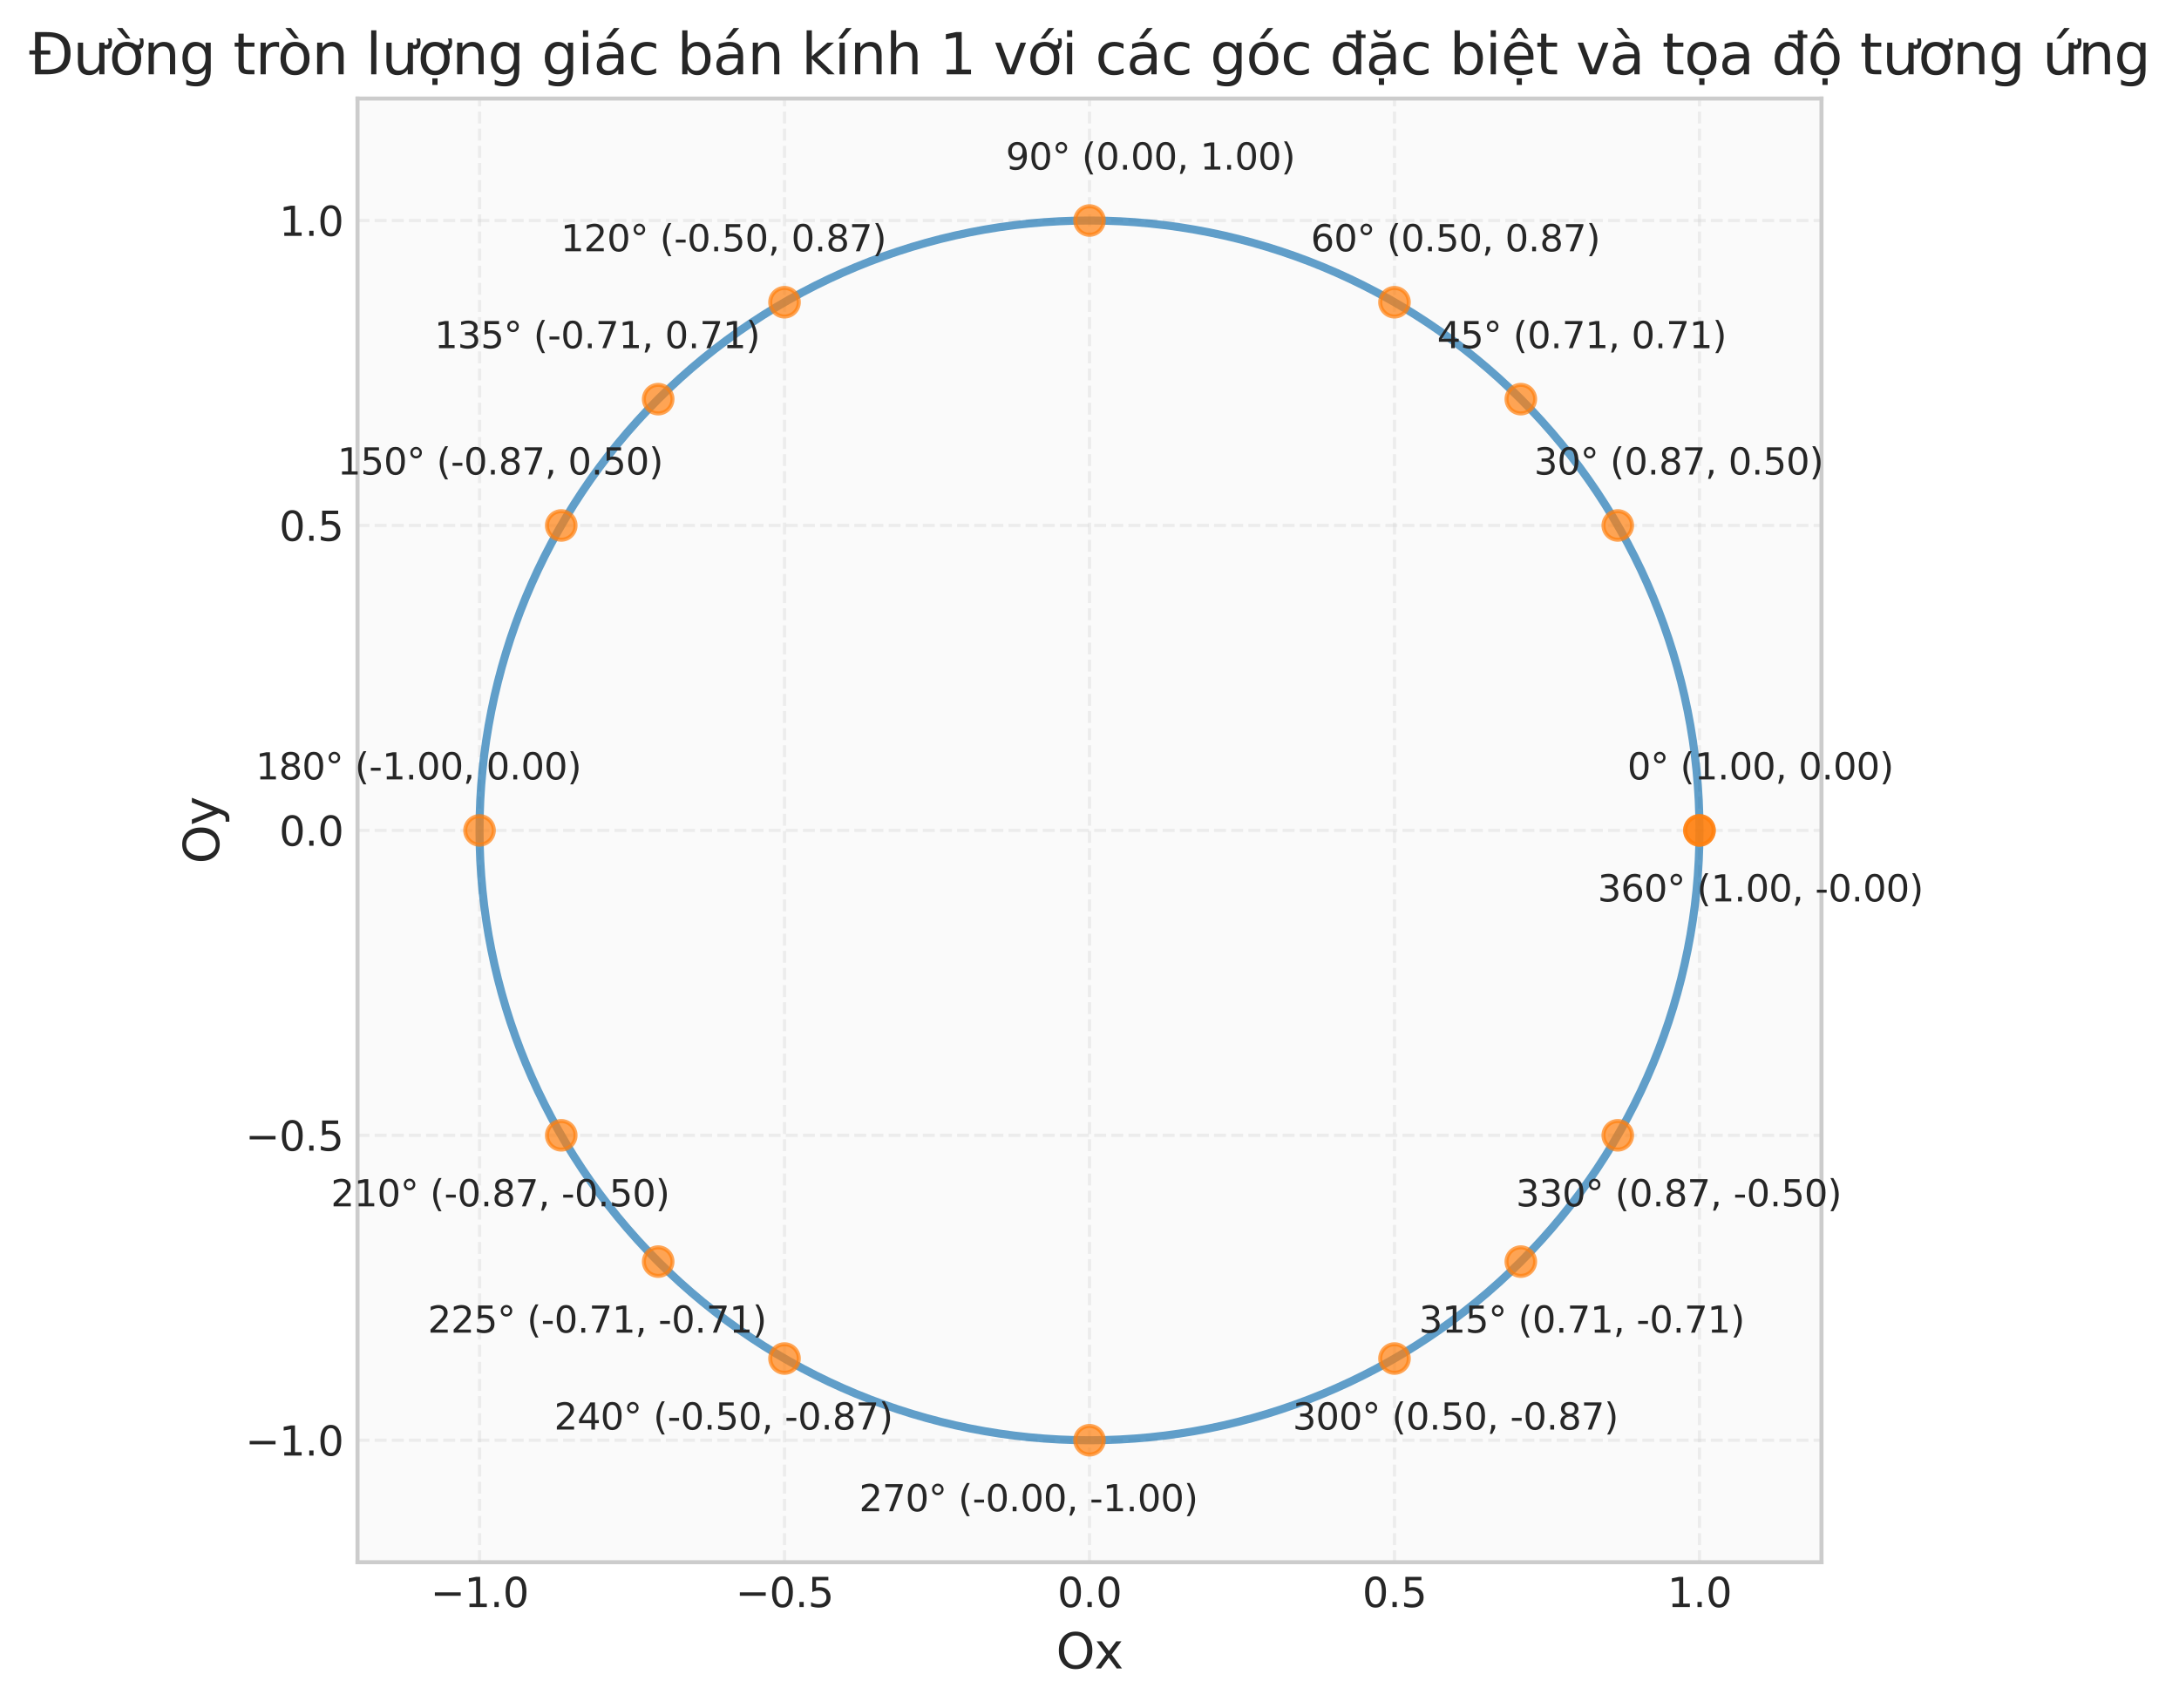 <?xml version="1.0" encoding="utf-8" standalone="no"?>
<!DOCTYPE svg PUBLIC "-//W3C//DTD SVG 1.1//EN"
  "http://www.w3.org/Graphics/SVG/1.1/DTD/svg11.dtd">
<svg xmlns:xlink="http://www.w3.org/1999/xlink" width="539.323pt" height="422.73pt" viewBox="0 0 539.323 422.73" xmlns="http://www.w3.org/2000/svg" version="1.1">
 <defs>
  <style type="text/css">*{stroke-linejoin: round; stroke-linecap: butt}</style>
 </defs>
 <g id="figure_1">
  <g id="patch_1">
   <path d="M 0 422.73 
L 539.323 422.73 
L 539.323 0 
L 0 0 
z
" style="fill: #ffffff"/>
  </g>
  <g id="axes_1">
   <g id="patch_2">
    <path d="M 88.492 386.738 
L 450.832 386.738 
L 450.832 24.398 
L 88.492 24.398 
z
" style="fill: #fafafa"/>
   </g>
   <g id="matplotlib.axis_1">
    <g id="xtick_1">
     <g id="line2d_1">
      <path d="M 118.687 386.738 
L 118.687 24.398 
" clip-path="url(#pc219c227d4)" style="fill: none; stroke-dasharray: 2.96,1.28; stroke-dashoffset: 0; stroke: #cccccc; stroke-opacity: 0.3; stroke-width: 0.8"/>
     </g>
     <g id="line2d_2"/>
     <g id="text_1">
      <!-- −1.0 -->
      <g style="fill: #262626" transform="translate(106.545 397.836) scale(0.1 -0.1)">
       <defs>
        <path id="DejaVuSans-2212" d="M 678 2272 
L 4684 2272 
L 4684 1741 
L 678 1741 
L 678 2272 
z
" transform="scale(0.016)"/>
        <path id="DejaVuSans-31" d="M 794 531 
L 1825 531 
L 1825 4091 
L 703 3866 
L 703 4441 
L 1819 4666 
L 2450 4666 
L 2450 531 
L 3481 531 
L 3481 0 
L 794 0 
L 794 531 
z
" transform="scale(0.016)"/>
        <path id="DejaVuSans-2e" d="M 684 794 
L 1344 794 
L 1344 0 
L 684 0 
L 684 794 
z
" transform="scale(0.016)"/>
        <path id="DejaVuSans-30" d="M 2034 4250 
Q 1547 4250 1301 3770 
Q 1056 3291 1056 2328 
Q 1056 1369 1301 889 
Q 1547 409 2034 409 
Q 2525 409 2770 889 
Q 3016 1369 3016 2328 
Q 3016 3291 2770 3770 
Q 2525 4250 2034 4250 
z
M 2034 4750 
Q 2819 4750 3233 4129 
Q 3647 3509 3647 2328 
Q 3647 1150 3233 529 
Q 2819 -91 2034 -91 
Q 1250 -91 836 529 
Q 422 1150 422 2328 
Q 422 3509 836 4129 
Q 1250 4750 2034 4750 
z
" transform="scale(0.016)"/>
       </defs>
       <use xlink:href="#DejaVuSans-2212"/>
       <use xlink:href="#DejaVuSans-31" transform="translate(83.789 0)"/>
       <use xlink:href="#DejaVuSans-2e" transform="translate(147.412 0)"/>
       <use xlink:href="#DejaVuSans-30" transform="translate(179.199 0)"/>
      </g>
     </g>
    </g>
    <g id="xtick_2">
     <g id="line2d_3">
      <path d="M 194.174 386.738 
L 194.174 24.398 
" clip-path="url(#pc219c227d4)" style="fill: none; stroke-dasharray: 2.96,1.28; stroke-dashoffset: 0; stroke: #cccccc; stroke-opacity: 0.3; stroke-width: 0.8"/>
     </g>
     <g id="line2d_4"/>
     <g id="text_2">
      <!-- −0.5 -->
      <g style="fill: #262626" transform="translate(182.033 397.836) scale(0.1 -0.1)">
       <defs>
        <path id="DejaVuSans-35" d="M 691 4666 
L 3169 4666 
L 3169 4134 
L 1269 4134 
L 1269 2991 
Q 1406 3038 1543 3061 
Q 1681 3084 1819 3084 
Q 2600 3084 3056 2656 
Q 3513 2228 3513 1497 
Q 3513 744 3044 326 
Q 2575 -91 1722 -91 
Q 1428 -91 1123 -41 
Q 819 9 494 109 
L 494 744 
Q 775 591 1075 516 
Q 1375 441 1709 441 
Q 2250 441 2565 725 
Q 2881 1009 2881 1497 
Q 2881 1984 2565 2268 
Q 2250 2553 1709 2553 
Q 1456 2553 1204 2497 
Q 953 2441 691 2322 
L 691 4666 
z
" transform="scale(0.016)"/>
       </defs>
       <use xlink:href="#DejaVuSans-2212"/>
       <use xlink:href="#DejaVuSans-30" transform="translate(83.789 0)"/>
       <use xlink:href="#DejaVuSans-2e" transform="translate(147.412 0)"/>
       <use xlink:href="#DejaVuSans-35" transform="translate(179.199 0)"/>
      </g>
     </g>
    </g>
    <g id="xtick_3">
     <g id="line2d_5">
      <path d="M 269.662 386.738 
L 269.662 24.398 
" clip-path="url(#pc219c227d4)" style="fill: none; stroke-dasharray: 2.96,1.28; stroke-dashoffset: 0; stroke: #cccccc; stroke-opacity: 0.3; stroke-width: 0.8"/>
     </g>
     <g id="line2d_6"/>
     <g id="text_3">
      <!-- 0.0 -->
      <g style="fill: #262626" transform="translate(261.71 397.836) scale(0.1 -0.1)">
       <use xlink:href="#DejaVuSans-30"/>
       <use xlink:href="#DejaVuSans-2e" transform="translate(63.623 0)"/>
       <use xlink:href="#DejaVuSans-30" transform="translate(95.41 0)"/>
      </g>
     </g>
    </g>
    <g id="xtick_4">
     <g id="line2d_7">
      <path d="M 345.149 386.738 
L 345.149 24.398 
" clip-path="url(#pc219c227d4)" style="fill: none; stroke-dasharray: 2.96,1.28; stroke-dashoffset: 0; stroke: #cccccc; stroke-opacity: 0.3; stroke-width: 0.8"/>
     </g>
     <g id="line2d_8"/>
     <g id="text_4">
      <!-- 0.5 -->
      <g style="fill: #262626" transform="translate(337.198 397.836) scale(0.1 -0.1)">
       <use xlink:href="#DejaVuSans-30"/>
       <use xlink:href="#DejaVuSans-2e" transform="translate(63.623 0)"/>
       <use xlink:href="#DejaVuSans-35" transform="translate(95.41 0)"/>
      </g>
     </g>
    </g>
    <g id="xtick_5">
     <g id="line2d_9">
      <path d="M 420.637 386.738 
L 420.637 24.398 
" clip-path="url(#pc219c227d4)" style="fill: none; stroke-dasharray: 2.96,1.28; stroke-dashoffset: 0; stroke: #cccccc; stroke-opacity: 0.3; stroke-width: 0.8"/>
     </g>
     <g id="line2d_10"/>
     <g id="text_5">
      <!-- 1.0 -->
      <g style="fill: #262626" transform="translate(412.685 397.836) scale(0.1 -0.1)">
       <use xlink:href="#DejaVuSans-31"/>
       <use xlink:href="#DejaVuSans-2e" transform="translate(63.623 0)"/>
       <use xlink:href="#DejaVuSans-30" transform="translate(95.41 0)"/>
      </g>
     </g>
    </g>
    <g id="text_6">
     <!-- Ox -->
     <g style="fill: #262626" transform="translate(261.387 413.034) scale(0.12 -0.12)">
      <defs>
       <path id="DejaVuSans-4f" d="M 2522 4238 
Q 1834 4238 1429 3725 
Q 1025 3213 1025 2328 
Q 1025 1447 1429 934 
Q 1834 422 2522 422 
Q 3209 422 3611 934 
Q 4013 1447 4013 2328 
Q 4013 3213 3611 3725 
Q 3209 4238 2522 4238 
z
M 2522 4750 
Q 3503 4750 4090 4092 
Q 4678 3434 4678 2328 
Q 4678 1225 4090 567 
Q 3503 -91 2522 -91 
Q 1538 -91 948 565 
Q 359 1222 359 2328 
Q 359 3434 948 4092 
Q 1538 4750 2522 4750 
z
" transform="scale(0.016)"/>
       <path id="DejaVuSans-78" d="M 3513 3500 
L 2247 1797 
L 3578 0 
L 2900 0 
L 1881 1375 
L 863 0 
L 184 0 
L 1544 1831 
L 300 3500 
L 978 3500 
L 1906 2253 
L 2834 3500 
L 3513 3500 
z
" transform="scale(0.016)"/>
      </defs>
      <use xlink:href="#DejaVuSans-4f"/>
      <use xlink:href="#DejaVuSans-78" transform="translate(78.711 0)"/>
     </g>
    </g>
   </g>
   <g id="matplotlib.axis_2">
    <g id="ytick_1">
     <g id="line2d_11">
      <path d="M 88.492 356.543 
L 450.832 356.543 
" clip-path="url(#pc219c227d4)" style="fill: none; stroke-dasharray: 2.96,1.28; stroke-dashoffset: 0; stroke: #cccccc; stroke-opacity: 0.3; stroke-width: 0.8"/>
     </g>
     <g id="line2d_12"/>
     <g id="text_7">
      <!-- −1.0 -->
      <g style="fill: #262626" transform="translate(60.709 360.342) scale(0.1 -0.1)">
       <use xlink:href="#DejaVuSans-2212"/>
       <use xlink:href="#DejaVuSans-31" transform="translate(83.789 0)"/>
       <use xlink:href="#DejaVuSans-2e" transform="translate(147.412 0)"/>
       <use xlink:href="#DejaVuSans-30" transform="translate(179.199 0)"/>
      </g>
     </g>
    </g>
    <g id="ytick_2">
     <g id="line2d_13">
      <path d="M 88.492 281.055 
L 450.832 281.055 
" clip-path="url(#pc219c227d4)" style="fill: none; stroke-dasharray: 2.96,1.28; stroke-dashoffset: 0; stroke: #cccccc; stroke-opacity: 0.3; stroke-width: 0.8"/>
     </g>
     <g id="line2d_14"/>
     <g id="text_8">
      <!-- −0.5 -->
      <g style="fill: #262626" transform="translate(60.709 284.855) scale(0.1 -0.1)">
       <use xlink:href="#DejaVuSans-2212"/>
       <use xlink:href="#DejaVuSans-30" transform="translate(83.789 0)"/>
       <use xlink:href="#DejaVuSans-2e" transform="translate(147.412 0)"/>
       <use xlink:href="#DejaVuSans-35" transform="translate(179.199 0)"/>
      </g>
     </g>
    </g>
    <g id="ytick_3">
     <g id="line2d_15">
      <path d="M 88.492 205.568 
L 450.832 205.568 
" clip-path="url(#pc219c227d4)" style="fill: none; stroke-dasharray: 2.96,1.28; stroke-dashoffset: 0; stroke: #cccccc; stroke-opacity: 0.3; stroke-width: 0.8"/>
     </g>
     <g id="line2d_16"/>
     <g id="text_9">
      <!-- 0.0 -->
      <g style="fill: #262626" transform="translate(69.089 209.367) scale(0.1 -0.1)">
       <use xlink:href="#DejaVuSans-30"/>
       <use xlink:href="#DejaVuSans-2e" transform="translate(63.623 0)"/>
       <use xlink:href="#DejaVuSans-30" transform="translate(95.41 0)"/>
      </g>
     </g>
    </g>
    <g id="ytick_4">
     <g id="line2d_17">
      <path d="M 88.492 130.08 
L 450.832 130.08 
" clip-path="url(#pc219c227d4)" style="fill: none; stroke-dasharray: 2.96,1.28; stroke-dashoffset: 0; stroke: #cccccc; stroke-opacity: 0.3; stroke-width: 0.8"/>
     </g>
     <g id="line2d_18"/>
     <g id="text_10">
      <!-- 0.5 -->
      <g style="fill: #262626" transform="translate(69.089 133.88) scale(0.1 -0.1)">
       <use xlink:href="#DejaVuSans-30"/>
       <use xlink:href="#DejaVuSans-2e" transform="translate(63.623 0)"/>
       <use xlink:href="#DejaVuSans-35" transform="translate(95.41 0)"/>
      </g>
     </g>
    </g>
    <g id="ytick_5">
     <g id="line2d_19">
      <path d="M 88.492 54.593 
L 450.832 54.593 
" clip-path="url(#pc219c227d4)" style="fill: none; stroke-dasharray: 2.96,1.28; stroke-dashoffset: 0; stroke: #cccccc; stroke-opacity: 0.3; stroke-width: 0.8"/>
     </g>
     <g id="line2d_20"/>
     <g id="text_11">
      <!-- 1.0 -->
      <g style="fill: #262626" transform="translate(69.089 58.392) scale(0.1 -0.1)">
       <use xlink:href="#DejaVuSans-31"/>
       <use xlink:href="#DejaVuSans-2e" transform="translate(63.623 0)"/>
       <use xlink:href="#DejaVuSans-30" transform="translate(95.41 0)"/>
      </g>
     </g>
    </g>
    <g id="text_12">
     <!-- Oy -->
     <g style="fill: #262626" transform="translate(54.213 213.842) rotate(-90) scale(0.12 -0.12)">
      <defs>
       <path id="DejaVuSans-79" d="M 2059 -325 
Q 1816 -950 1584 -1140 
Q 1353 -1331 966 -1331 
L 506 -1331 
L 506 -850 
L 844 -850 
Q 1081 -850 1212 -737 
Q 1344 -625 1503 -206 
L 1606 56 
L 191 3500 
L 800 3500 
L 1894 763 
L 2988 3500 
L 3597 3500 
L 2059 -325 
z
" transform="scale(0.016)"/>
      </defs>
      <use xlink:href="#DejaVuSans-4f"/>
      <use xlink:href="#DejaVuSans-79" transform="translate(78.711 0)"/>
     </g>
    </g>
   </g>
   <g id="patch_3">
    <path d="M 269.662 356.543 
C 309.701 356.543 348.105 340.635 376.417 312.323 
C 404.729 284.011 420.637 245.607 420.637 205.568 
C 420.637 165.529 404.729 127.124 376.417 98.812 
C 348.105 70.5 309.701 54.593 269.662 54.593 
C 229.623 54.593 191.218 70.5 162.906 98.812 
C 134.594 127.124 118.687 165.529 118.687 205.568 
C 118.687 245.607 134.594 284.011 162.906 312.323 
C 191.218 340.635 229.623 356.543 269.662 356.543 
L 269.662 356.543 
z
" clip-path="url(#pc219c227d4)" style="fill: none; opacity: 0.7; stroke: #1f77b4; stroke-width: 2; stroke-linejoin: miter"/>
   </g>
   <g id="PathCollection_1">
    <defs>
     <path id="mf89d23c5ec" d="M 0 3.536 
C 0.938 3.536 1.837 3.163 2.5 2.5 
C 3.163 1.837 3.536 0.938 3.536 0 
C 3.536 -0.938 3.163 -1.837 2.5 -2.5 
C 1.837 -3.163 0.938 -3.536 0 -3.536 
C -0.938 -3.536 -1.837 -3.163 -2.5 -2.5 
C -3.163 -1.837 -3.536 -0.938 -3.536 0 
C -3.536 0.938 -3.163 1.837 -2.5 2.5 
C -1.837 3.163 -0.938 3.536 0 3.536 
z
" style="stroke: #ff7f0e; stroke-opacity: 0.7"/>
    </defs>
    <g clip-path="url(#pc219c227d4)">
     <use xlink:href="#mf89d23c5ec" x="420.637" y="205.568" style="fill: #ff7f0e; fill-opacity: 0.7; stroke: #ff7f0e; stroke-opacity: 0.7"/>
     <use xlink:href="#mf89d23c5ec" x="400.41" y="130.08" style="fill: #ff7f0e; fill-opacity: 0.7; stroke: #ff7f0e; stroke-opacity: 0.7"/>
     <use xlink:href="#mf89d23c5ec" x="376.417" y="98.812" style="fill: #ff7f0e; fill-opacity: 0.7; stroke: #ff7f0e; stroke-opacity: 0.7"/>
     <use xlink:href="#mf89d23c5ec" x="345.149" y="74.82" style="fill: #ff7f0e; fill-opacity: 0.7; stroke: #ff7f0e; stroke-opacity: 0.7"/>
     <use xlink:href="#mf89d23c5ec" x="269.662" y="54.593" style="fill: #ff7f0e; fill-opacity: 0.7; stroke: #ff7f0e; stroke-opacity: 0.7"/>
     <use xlink:href="#mf89d23c5ec" x="194.174" y="74.82" style="fill: #ff7f0e; fill-opacity: 0.7; stroke: #ff7f0e; stroke-opacity: 0.7"/>
     <use xlink:href="#mf89d23c5ec" x="162.906" y="98.812" style="fill: #ff7f0e; fill-opacity: 0.7; stroke: #ff7f0e; stroke-opacity: 0.7"/>
     <use xlink:href="#mf89d23c5ec" x="138.914" y="130.08" style="fill: #ff7f0e; fill-opacity: 0.7; stroke: #ff7f0e; stroke-opacity: 0.7"/>
     <use xlink:href="#mf89d23c5ec" x="118.687" y="205.568" style="fill: #ff7f0e; fill-opacity: 0.7; stroke: #ff7f0e; stroke-opacity: 0.7"/>
     <use xlink:href="#mf89d23c5ec" x="138.914" y="281.055" style="fill: #ff7f0e; fill-opacity: 0.7; stroke: #ff7f0e; stroke-opacity: 0.7"/>
     <use xlink:href="#mf89d23c5ec" x="162.906" y="312.323" style="fill: #ff7f0e; fill-opacity: 0.7; stroke: #ff7f0e; stroke-opacity: 0.7"/>
     <use xlink:href="#mf89d23c5ec" x="194.174" y="336.316" style="fill: #ff7f0e; fill-opacity: 0.7; stroke: #ff7f0e; stroke-opacity: 0.7"/>
     <use xlink:href="#mf89d23c5ec" x="269.662" y="356.543" style="fill: #ff7f0e; fill-opacity: 0.7; stroke: #ff7f0e; stroke-opacity: 0.7"/>
     <use xlink:href="#mf89d23c5ec" x="345.149" y="336.316" style="fill: #ff7f0e; fill-opacity: 0.7; stroke: #ff7f0e; stroke-opacity: 0.7"/>
     <use xlink:href="#mf89d23c5ec" x="376.417" y="312.323" style="fill: #ff7f0e; fill-opacity: 0.7; stroke: #ff7f0e; stroke-opacity: 0.7"/>
     <use xlink:href="#mf89d23c5ec" x="400.41" y="281.055" style="fill: #ff7f0e; fill-opacity: 0.7; stroke: #ff7f0e; stroke-opacity: 0.7"/>
     <use xlink:href="#mf89d23c5ec" x="420.637" y="205.568" style="fill: #ff7f0e; fill-opacity: 0.7; stroke: #ff7f0e; stroke-opacity: 0.7"/>
    </g>
   </g>
   <g id="patch_4">
    <path d="M 88.492 386.738 
L 88.492 24.398 
" style="fill: none; stroke: #cccccc; stroke-linejoin: miter; stroke-linecap: square"/>
   </g>
   <g id="patch_5">
    <path d="M 450.832 386.738 
L 450.832 24.398 
" style="fill: none; stroke: #cccccc; stroke-linejoin: miter; stroke-linecap: square"/>
   </g>
   <g id="patch_6">
    <path d="M 88.492 386.738 
L 450.832 386.738 
" style="fill: none; stroke: #cccccc; stroke-linejoin: miter; stroke-linecap: square"/>
   </g>
   <g id="patch_7">
    <path d="M 88.492 24.398 
L 450.832 24.398 
" style="fill: none; stroke: #cccccc; stroke-linejoin: miter; stroke-linecap: square"/>
   </g>
   <g id="text_13">
    <!-- 0° (1.00, 0.00) -->
    <g style="fill: #262626" transform="translate(402.78 192.954) scale(0.09 -0.09)">
     <defs>
      <path id="DejaVuSans-b0" d="M 1600 4347 
Q 1350 4347 1178 4173 
Q 1006 4000 1006 3750 
Q 1006 3503 1178 3333 
Q 1350 3163 1600 3163 
Q 1850 3163 2022 3333 
Q 2194 3503 2194 3750 
Q 2194 3997 2020 4172 
Q 1847 4347 1600 4347 
z
M 1600 4750 
Q 1800 4750 1984 4673 
Q 2169 4597 2303 4453 
Q 2447 4313 2519 4134 
Q 2591 3956 2591 3750 
Q 2591 3338 2302 3052 
Q 2013 2766 1594 2766 
Q 1172 2766 890 3047 
Q 609 3328 609 3750 
Q 609 4169 896 4459 
Q 1184 4750 1600 4750 
z
" transform="scale(0.016)"/>
      <path id="DejaVuSans-20" transform="scale(0.016)"/>
      <path id="DejaVuSans-28" d="M 1984 4856 
Q 1566 4138 1362 3434 
Q 1159 2731 1159 2009 
Q 1159 1288 1364 580 
Q 1569 -128 1984 -844 
L 1484 -844 
Q 1016 -109 783 600 
Q 550 1309 550 2009 
Q 550 2706 781 3412 
Q 1013 4119 1484 4856 
L 1984 4856 
z
" transform="scale(0.016)"/>
      <path id="DejaVuSans-2c" d="M 750 794 
L 1409 794 
L 1409 256 
L 897 -744 
L 494 -744 
L 750 256 
L 750 794 
z
" transform="scale(0.016)"/>
      <path id="DejaVuSans-29" d="M 513 4856 
L 1013 4856 
Q 1481 4119 1714 3412 
Q 1947 2706 1947 2009 
Q 1947 1309 1714 600 
Q 1481 -109 1013 -844 
L 513 -844 
Q 928 -128 1133 580 
Q 1338 1288 1338 2009 
Q 1338 2731 1133 3434 
Q 928 4138 513 4856 
z
" transform="scale(0.016)"/>
     </defs>
     <use xlink:href="#DejaVuSans-30"/>
     <use xlink:href="#DejaVuSans-b0" transform="translate(63.623 0)"/>
     <use xlink:href="#DejaVuSans-20" transform="translate(113.623 0)"/>
     <use xlink:href="#DejaVuSans-28" transform="translate(145.41 0)"/>
     <use xlink:href="#DejaVuSans-31" transform="translate(184.424 0)"/>
     <use xlink:href="#DejaVuSans-2e" transform="translate(248.047 0)"/>
     <use xlink:href="#DejaVuSans-30" transform="translate(279.834 0)"/>
     <use xlink:href="#DejaVuSans-30" transform="translate(343.457 0)"/>
     <use xlink:href="#DejaVuSans-2c" transform="translate(407.08 0)"/>
     <use xlink:href="#DejaVuSans-20" transform="translate(438.867 0)"/>
     <use xlink:href="#DejaVuSans-30" transform="translate(470.654 0)"/>
     <use xlink:href="#DejaVuSans-2e" transform="translate(534.277 0)"/>
     <use xlink:href="#DejaVuSans-30" transform="translate(566.064 0)"/>
     <use xlink:href="#DejaVuSans-30" transform="translate(629.688 0)"/>
     <use xlink:href="#DejaVuSans-29" transform="translate(693.311 0)"/>
    </g>
   </g>
   <g id="text_14">
    <!-- 30° (0.87, 0.50) -->
    <g style="fill: #262626" transform="translate(379.69 117.466) scale(0.09 -0.09)">
     <defs>
      <path id="DejaVuSans-33" d="M 2597 2516 
Q 3050 2419 3304 2112 
Q 3559 1806 3559 1356 
Q 3559 666 3084 287 
Q 2609 -91 1734 -91 
Q 1441 -91 1130 -33 
Q 819 25 488 141 
L 488 750 
Q 750 597 1062 519 
Q 1375 441 1716 441 
Q 2309 441 2620 675 
Q 2931 909 2931 1356 
Q 2931 1769 2642 2001 
Q 2353 2234 1838 2234 
L 1294 2234 
L 1294 2753 
L 1863 2753 
Q 2328 2753 2575 2939 
Q 2822 3125 2822 3475 
Q 2822 3834 2567 4026 
Q 2313 4219 1838 4219 
Q 1578 4219 1281 4162 
Q 984 4106 628 3988 
L 628 4550 
Q 988 4650 1302 4700 
Q 1616 4750 1894 4750 
Q 2613 4750 3031 4423 
Q 3450 4097 3450 3541 
Q 3450 3153 3228 2886 
Q 3006 2619 2597 2516 
z
" transform="scale(0.016)"/>
      <path id="DejaVuSans-38" d="M 2034 2216 
Q 1584 2216 1326 1975 
Q 1069 1734 1069 1313 
Q 1069 891 1326 650 
Q 1584 409 2034 409 
Q 2484 409 2743 651 
Q 3003 894 3003 1313 
Q 3003 1734 2745 1975 
Q 2488 2216 2034 2216 
z
M 1403 2484 
Q 997 2584 770 2862 
Q 544 3141 544 3541 
Q 544 4100 942 4425 
Q 1341 4750 2034 4750 
Q 2731 4750 3128 4425 
Q 3525 4100 3525 3541 
Q 3525 3141 3298 2862 
Q 3072 2584 2669 2484 
Q 3125 2378 3379 2068 
Q 3634 1759 3634 1313 
Q 3634 634 3220 271 
Q 2806 -91 2034 -91 
Q 1263 -91 848 271 
Q 434 634 434 1313 
Q 434 1759 690 2068 
Q 947 2378 1403 2484 
z
M 1172 3481 
Q 1172 3119 1398 2916 
Q 1625 2713 2034 2713 
Q 2441 2713 2670 2916 
Q 2900 3119 2900 3481 
Q 2900 3844 2670 4047 
Q 2441 4250 2034 4250 
Q 1625 4250 1398 4047 
Q 1172 3844 1172 3481 
z
" transform="scale(0.016)"/>
      <path id="DejaVuSans-37" d="M 525 4666 
L 3525 4666 
L 3525 4397 
L 1831 0 
L 1172 0 
L 2766 4134 
L 525 4134 
L 525 4666 
z
" transform="scale(0.016)"/>
     </defs>
     <use xlink:href="#DejaVuSans-33"/>
     <use xlink:href="#DejaVuSans-30" transform="translate(63.623 0)"/>
     <use xlink:href="#DejaVuSans-b0" transform="translate(127.246 0)"/>
     <use xlink:href="#DejaVuSans-20" transform="translate(177.246 0)"/>
     <use xlink:href="#DejaVuSans-28" transform="translate(209.033 0)"/>
     <use xlink:href="#DejaVuSans-30" transform="translate(248.047 0)"/>
     <use xlink:href="#DejaVuSans-2e" transform="translate(311.67 0)"/>
     <use xlink:href="#DejaVuSans-38" transform="translate(343.457 0)"/>
     <use xlink:href="#DejaVuSans-37" transform="translate(407.08 0)"/>
     <use xlink:href="#DejaVuSans-2c" transform="translate(470.703 0)"/>
     <use xlink:href="#DejaVuSans-20" transform="translate(502.49 0)"/>
     <use xlink:href="#DejaVuSans-30" transform="translate(534.277 0)"/>
     <use xlink:href="#DejaVuSans-2e" transform="translate(597.9 0)"/>
     <use xlink:href="#DejaVuSans-35" transform="translate(629.688 0)"/>
     <use xlink:href="#DejaVuSans-30" transform="translate(693.311 0)"/>
     <use xlink:href="#DejaVuSans-29" transform="translate(756.934 0)"/>
    </g>
   </g>
   <g id="text_15">
    <!-- 45° (0.71, 0.71) -->
    <g style="fill: #262626" transform="translate(355.697 86.198) scale(0.09 -0.09)">
     <defs>
      <path id="DejaVuSans-34" d="M 2419 4116 
L 825 1625 
L 2419 1625 
L 2419 4116 
z
M 2253 4666 
L 3047 4666 
L 3047 1625 
L 3713 1625 
L 3713 1100 
L 3047 1100 
L 3047 0 
L 2419 0 
L 2419 1100 
L 313 1100 
L 313 1709 
L 2253 4666 
z
" transform="scale(0.016)"/>
     </defs>
     <use xlink:href="#DejaVuSans-34"/>
     <use xlink:href="#DejaVuSans-35" transform="translate(63.623 0)"/>
     <use xlink:href="#DejaVuSans-b0" transform="translate(127.246 0)"/>
     <use xlink:href="#DejaVuSans-20" transform="translate(177.246 0)"/>
     <use xlink:href="#DejaVuSans-28" transform="translate(209.033 0)"/>
     <use xlink:href="#DejaVuSans-30" transform="translate(248.047 0)"/>
     <use xlink:href="#DejaVuSans-2e" transform="translate(311.67 0)"/>
     <use xlink:href="#DejaVuSans-37" transform="translate(343.457 0)"/>
     <use xlink:href="#DejaVuSans-31" transform="translate(407.08 0)"/>
     <use xlink:href="#DejaVuSans-2c" transform="translate(470.703 0)"/>
     <use xlink:href="#DejaVuSans-20" transform="translate(502.49 0)"/>
     <use xlink:href="#DejaVuSans-30" transform="translate(534.277 0)"/>
     <use xlink:href="#DejaVuSans-2e" transform="translate(597.9 0)"/>
     <use xlink:href="#DejaVuSans-37" transform="translate(629.688 0)"/>
     <use xlink:href="#DejaVuSans-31" transform="translate(693.311 0)"/>
     <use xlink:href="#DejaVuSans-29" transform="translate(756.934 0)"/>
    </g>
   </g>
   <g id="text_16">
    <!-- 60° (0.50, 0.87) -->
    <g style="fill: #262626" transform="translate(324.43 62.206) scale(0.09 -0.09)">
     <defs>
      <path id="DejaVuSans-36" d="M 2113 2584 
Q 1688 2584 1439 2293 
Q 1191 2003 1191 1497 
Q 1191 994 1439 701 
Q 1688 409 2113 409 
Q 2538 409 2786 701 
Q 3034 994 3034 1497 
Q 3034 2003 2786 2293 
Q 2538 2584 2113 2584 
z
M 3366 4563 
L 3366 3988 
Q 3128 4100 2886 4159 
Q 2644 4219 2406 4219 
Q 1781 4219 1451 3797 
Q 1122 3375 1075 2522 
Q 1259 2794 1537 2939 
Q 1816 3084 2150 3084 
Q 2853 3084 3261 2657 
Q 3669 2231 3669 1497 
Q 3669 778 3244 343 
Q 2819 -91 2113 -91 
Q 1303 -91 875 529 
Q 447 1150 447 2328 
Q 447 3434 972 4092 
Q 1497 4750 2381 4750 
Q 2619 4750 2861 4703 
Q 3103 4656 3366 4563 
z
" transform="scale(0.016)"/>
     </defs>
     <use xlink:href="#DejaVuSans-36"/>
     <use xlink:href="#DejaVuSans-30" transform="translate(63.623 0)"/>
     <use xlink:href="#DejaVuSans-b0" transform="translate(127.246 0)"/>
     <use xlink:href="#DejaVuSans-20" transform="translate(177.246 0)"/>
     <use xlink:href="#DejaVuSans-28" transform="translate(209.033 0)"/>
     <use xlink:href="#DejaVuSans-30" transform="translate(248.047 0)"/>
     <use xlink:href="#DejaVuSans-2e" transform="translate(311.67 0)"/>
     <use xlink:href="#DejaVuSans-35" transform="translate(343.457 0)"/>
     <use xlink:href="#DejaVuSans-30" transform="translate(407.08 0)"/>
     <use xlink:href="#DejaVuSans-2c" transform="translate(470.703 0)"/>
     <use xlink:href="#DejaVuSans-20" transform="translate(502.49 0)"/>
     <use xlink:href="#DejaVuSans-30" transform="translate(534.277 0)"/>
     <use xlink:href="#DejaVuSans-2e" transform="translate(597.9 0)"/>
     <use xlink:href="#DejaVuSans-38" transform="translate(629.688 0)"/>
     <use xlink:href="#DejaVuSans-37" transform="translate(693.311 0)"/>
     <use xlink:href="#DejaVuSans-29" transform="translate(756.934 0)"/>
    </g>
   </g>
   <g id="text_17">
    <!-- 90° (0.00, 1.00) -->
    <g style="fill: #262626" transform="translate(248.942 41.979) scale(0.09 -0.09)">
     <defs>
      <path id="DejaVuSans-39" d="M 703 97 
L 703 672 
Q 941 559 1184 500 
Q 1428 441 1663 441 
Q 2288 441 2617 861 
Q 2947 1281 2994 2138 
Q 2813 1869 2534 1725 
Q 2256 1581 1919 1581 
Q 1219 1581 811 2004 
Q 403 2428 403 3163 
Q 403 3881 828 4315 
Q 1253 4750 1959 4750 
Q 2769 4750 3195 4129 
Q 3622 3509 3622 2328 
Q 3622 1225 3098 567 
Q 2575 -91 1691 -91 
Q 1453 -91 1209 -44 
Q 966 3 703 97 
z
M 1959 2075 
Q 2384 2075 2632 2365 
Q 2881 2656 2881 3163 
Q 2881 3666 2632 3958 
Q 2384 4250 1959 4250 
Q 1534 4250 1286 3958 
Q 1038 3666 1038 3163 
Q 1038 2656 1286 2365 
Q 1534 2075 1959 2075 
z
" transform="scale(0.016)"/>
     </defs>
     <use xlink:href="#DejaVuSans-39"/>
     <use xlink:href="#DejaVuSans-30" transform="translate(63.623 0)"/>
     <use xlink:href="#DejaVuSans-b0" transform="translate(127.246 0)"/>
     <use xlink:href="#DejaVuSans-20" transform="translate(177.246 0)"/>
     <use xlink:href="#DejaVuSans-28" transform="translate(209.033 0)"/>
     <use xlink:href="#DejaVuSans-30" transform="translate(248.047 0)"/>
     <use xlink:href="#DejaVuSans-2e" transform="translate(311.67 0)"/>
     <use xlink:href="#DejaVuSans-30" transform="translate(343.457 0)"/>
     <use xlink:href="#DejaVuSans-30" transform="translate(407.08 0)"/>
     <use xlink:href="#DejaVuSans-2c" transform="translate(470.703 0)"/>
     <use xlink:href="#DejaVuSans-20" transform="translate(502.49 0)"/>
     <use xlink:href="#DejaVuSans-31" transform="translate(534.277 0)"/>
     <use xlink:href="#DejaVuSans-2e" transform="translate(597.9 0)"/>
     <use xlink:href="#DejaVuSans-30" transform="translate(629.688 0)"/>
     <use xlink:href="#DejaVuSans-30" transform="translate(693.311 0)"/>
     <use xlink:href="#DejaVuSans-29" transform="translate(756.934 0)"/>
    </g>
   </g>
   <g id="text_18">
    <!-- 120° (-0.50, 0.87) -->
    <g style="fill: #262626" transform="translate(138.773 62.206) scale(0.09 -0.09)">
     <defs>
      <path id="DejaVuSans-32" d="M 1228 531 
L 3431 531 
L 3431 0 
L 469 0 
L 469 531 
Q 828 903 1448 1529 
Q 2069 2156 2228 2338 
Q 2531 2678 2651 2914 
Q 2772 3150 2772 3378 
Q 2772 3750 2511 3984 
Q 2250 4219 1831 4219 
Q 1534 4219 1204 4116 
Q 875 4013 500 3803 
L 500 4441 
Q 881 4594 1212 4672 
Q 1544 4750 1819 4750 
Q 2544 4750 2975 4387 
Q 3406 4025 3406 3419 
Q 3406 3131 3298 2873 
Q 3191 2616 2906 2266 
Q 2828 2175 2409 1742 
Q 1991 1309 1228 531 
z
" transform="scale(0.016)"/>
      <path id="DejaVuSans-2d" d="M 313 2009 
L 1997 2009 
L 1997 1497 
L 313 1497 
L 313 2009 
z
" transform="scale(0.016)"/>
     </defs>
     <use xlink:href="#DejaVuSans-31"/>
     <use xlink:href="#DejaVuSans-32" transform="translate(63.623 0)"/>
     <use xlink:href="#DejaVuSans-30" transform="translate(127.246 0)"/>
     <use xlink:href="#DejaVuSans-b0" transform="translate(190.869 0)"/>
     <use xlink:href="#DejaVuSans-20" transform="translate(240.869 0)"/>
     <use xlink:href="#DejaVuSans-28" transform="translate(272.656 0)"/>
     <use xlink:href="#DejaVuSans-2d" transform="translate(311.67 0)"/>
     <use xlink:href="#DejaVuSans-30" transform="translate(347.754 0)"/>
     <use xlink:href="#DejaVuSans-2e" transform="translate(411.377 0)"/>
     <use xlink:href="#DejaVuSans-35" transform="translate(443.164 0)"/>
     <use xlink:href="#DejaVuSans-30" transform="translate(506.787 0)"/>
     <use xlink:href="#DejaVuSans-2c" transform="translate(570.41 0)"/>
     <use xlink:href="#DejaVuSans-20" transform="translate(602.197 0)"/>
     <use xlink:href="#DejaVuSans-30" transform="translate(633.984 0)"/>
     <use xlink:href="#DejaVuSans-2e" transform="translate(697.607 0)"/>
     <use xlink:href="#DejaVuSans-38" transform="translate(729.395 0)"/>
     <use xlink:href="#DejaVuSans-37" transform="translate(793.018 0)"/>
     <use xlink:href="#DejaVuSans-29" transform="translate(856.641 0)"/>
    </g>
   </g>
   <g id="text_19">
    <!-- 135° (-0.71, 0.71) -->
    <g style="fill: #262626" transform="translate(107.505 86.198) scale(0.09 -0.09)">
     <use xlink:href="#DejaVuSans-31"/>
     <use xlink:href="#DejaVuSans-33" transform="translate(63.623 0)"/>
     <use xlink:href="#DejaVuSans-35" transform="translate(127.246 0)"/>
     <use xlink:href="#DejaVuSans-b0" transform="translate(190.869 0)"/>
     <use xlink:href="#DejaVuSans-20" transform="translate(240.869 0)"/>
     <use xlink:href="#DejaVuSans-28" transform="translate(272.656 0)"/>
     <use xlink:href="#DejaVuSans-2d" transform="translate(311.67 0)"/>
     <use xlink:href="#DejaVuSans-30" transform="translate(347.754 0)"/>
     <use xlink:href="#DejaVuSans-2e" transform="translate(411.377 0)"/>
     <use xlink:href="#DejaVuSans-37" transform="translate(443.164 0)"/>
     <use xlink:href="#DejaVuSans-31" transform="translate(506.787 0)"/>
     <use xlink:href="#DejaVuSans-2c" transform="translate(570.41 0)"/>
     <use xlink:href="#DejaVuSans-20" transform="translate(602.197 0)"/>
     <use xlink:href="#DejaVuSans-30" transform="translate(633.984 0)"/>
     <use xlink:href="#DejaVuSans-2e" transform="translate(697.607 0)"/>
     <use xlink:href="#DejaVuSans-37" transform="translate(729.395 0)"/>
     <use xlink:href="#DejaVuSans-31" transform="translate(793.018 0)"/>
     <use xlink:href="#DejaVuSans-29" transform="translate(856.641 0)"/>
    </g>
   </g>
   <g id="text_20">
    <!-- 150° (-0.87, 0.50) -->
    <g style="fill: #262626" transform="translate(83.512 117.466) scale(0.09 -0.09)">
     <use xlink:href="#DejaVuSans-31"/>
     <use xlink:href="#DejaVuSans-35" transform="translate(63.623 0)"/>
     <use xlink:href="#DejaVuSans-30" transform="translate(127.246 0)"/>
     <use xlink:href="#DejaVuSans-b0" transform="translate(190.869 0)"/>
     <use xlink:href="#DejaVuSans-20" transform="translate(240.869 0)"/>
     <use xlink:href="#DejaVuSans-28" transform="translate(272.656 0)"/>
     <use xlink:href="#DejaVuSans-2d" transform="translate(311.67 0)"/>
     <use xlink:href="#DejaVuSans-30" transform="translate(347.754 0)"/>
     <use xlink:href="#DejaVuSans-2e" transform="translate(411.377 0)"/>
     <use xlink:href="#DejaVuSans-38" transform="translate(443.164 0)"/>
     <use xlink:href="#DejaVuSans-37" transform="translate(506.787 0)"/>
     <use xlink:href="#DejaVuSans-2c" transform="translate(570.41 0)"/>
     <use xlink:href="#DejaVuSans-20" transform="translate(602.197 0)"/>
     <use xlink:href="#DejaVuSans-30" transform="translate(633.984 0)"/>
     <use xlink:href="#DejaVuSans-2e" transform="translate(697.607 0)"/>
     <use xlink:href="#DejaVuSans-35" transform="translate(729.395 0)"/>
     <use xlink:href="#DejaVuSans-30" transform="translate(793.018 0)"/>
     <use xlink:href="#DejaVuSans-29" transform="translate(856.641 0)"/>
    </g>
   </g>
   <g id="text_21">
    <!-- 180° (-1.00, 0.00) -->
    <g style="fill: #262626" transform="translate(63.285 192.954) scale(0.09 -0.09)">
     <use xlink:href="#DejaVuSans-31"/>
     <use xlink:href="#DejaVuSans-38" transform="translate(63.623 0)"/>
     <use xlink:href="#DejaVuSans-30" transform="translate(127.246 0)"/>
     <use xlink:href="#DejaVuSans-b0" transform="translate(190.869 0)"/>
     <use xlink:href="#DejaVuSans-20" transform="translate(240.869 0)"/>
     <use xlink:href="#DejaVuSans-28" transform="translate(272.656 0)"/>
     <use xlink:href="#DejaVuSans-2d" transform="translate(311.67 0)"/>
     <use xlink:href="#DejaVuSans-31" transform="translate(347.754 0)"/>
     <use xlink:href="#DejaVuSans-2e" transform="translate(411.377 0)"/>
     <use xlink:href="#DejaVuSans-30" transform="translate(443.164 0)"/>
     <use xlink:href="#DejaVuSans-30" transform="translate(506.787 0)"/>
     <use xlink:href="#DejaVuSans-2c" transform="translate(570.41 0)"/>
     <use xlink:href="#DejaVuSans-20" transform="translate(602.197 0)"/>
     <use xlink:href="#DejaVuSans-30" transform="translate(633.984 0)"/>
     <use xlink:href="#DejaVuSans-2e" transform="translate(697.607 0)"/>
     <use xlink:href="#DejaVuSans-30" transform="translate(729.395 0)"/>
     <use xlink:href="#DejaVuSans-30" transform="translate(793.018 0)"/>
     <use xlink:href="#DejaVuSans-29" transform="translate(856.641 0)"/>
    </g>
   </g>
   <g id="text_22">
    <!-- 210° (-0.87, -0.50) -->
    <g style="fill: #262626" transform="translate(81.889 298.636) scale(0.09 -0.09)">
     <use xlink:href="#DejaVuSans-32"/>
     <use xlink:href="#DejaVuSans-31" transform="translate(63.623 0)"/>
     <use xlink:href="#DejaVuSans-30" transform="translate(127.246 0)"/>
     <use xlink:href="#DejaVuSans-b0" transform="translate(190.869 0)"/>
     <use xlink:href="#DejaVuSans-20" transform="translate(240.869 0)"/>
     <use xlink:href="#DejaVuSans-28" transform="translate(272.656 0)"/>
     <use xlink:href="#DejaVuSans-2d" transform="translate(311.67 0)"/>
     <use xlink:href="#DejaVuSans-30" transform="translate(347.754 0)"/>
     <use xlink:href="#DejaVuSans-2e" transform="translate(411.377 0)"/>
     <use xlink:href="#DejaVuSans-38" transform="translate(443.164 0)"/>
     <use xlink:href="#DejaVuSans-37" transform="translate(506.787 0)"/>
     <use xlink:href="#DejaVuSans-2c" transform="translate(570.41 0)"/>
     <use xlink:href="#DejaVuSans-20" transform="translate(602.197 0)"/>
     <use xlink:href="#DejaVuSans-2d" transform="translate(633.984 0)"/>
     <use xlink:href="#DejaVuSans-30" transform="translate(670.068 0)"/>
     <use xlink:href="#DejaVuSans-2e" transform="translate(733.691 0)"/>
     <use xlink:href="#DejaVuSans-35" transform="translate(765.479 0)"/>
     <use xlink:href="#DejaVuSans-30" transform="translate(829.102 0)"/>
     <use xlink:href="#DejaVuSans-29" transform="translate(892.725 0)"/>
    </g>
   </g>
   <g id="text_23">
    <!-- 225° (-0.71, -0.71) -->
    <g style="fill: #262626" transform="translate(105.881 329.904) scale(0.09 -0.09)">
     <use xlink:href="#DejaVuSans-32"/>
     <use xlink:href="#DejaVuSans-32" transform="translate(63.623 0)"/>
     <use xlink:href="#DejaVuSans-35" transform="translate(127.246 0)"/>
     <use xlink:href="#DejaVuSans-b0" transform="translate(190.869 0)"/>
     <use xlink:href="#DejaVuSans-20" transform="translate(240.869 0)"/>
     <use xlink:href="#DejaVuSans-28" transform="translate(272.656 0)"/>
     <use xlink:href="#DejaVuSans-2d" transform="translate(311.67 0)"/>
     <use xlink:href="#DejaVuSans-30" transform="translate(347.754 0)"/>
     <use xlink:href="#DejaVuSans-2e" transform="translate(411.377 0)"/>
     <use xlink:href="#DejaVuSans-37" transform="translate(443.164 0)"/>
     <use xlink:href="#DejaVuSans-31" transform="translate(506.787 0)"/>
     <use xlink:href="#DejaVuSans-2c" transform="translate(570.41 0)"/>
     <use xlink:href="#DejaVuSans-20" transform="translate(602.197 0)"/>
     <use xlink:href="#DejaVuSans-2d" transform="translate(633.984 0)"/>
     <use xlink:href="#DejaVuSans-30" transform="translate(670.068 0)"/>
     <use xlink:href="#DejaVuSans-2e" transform="translate(733.691 0)"/>
     <use xlink:href="#DejaVuSans-37" transform="translate(765.479 0)"/>
     <use xlink:href="#DejaVuSans-31" transform="translate(829.102 0)"/>
     <use xlink:href="#DejaVuSans-29" transform="translate(892.725 0)"/>
    </g>
   </g>
   <g id="text_24">
    <!-- 240° (-0.50, -0.87) -->
    <g style="fill: #262626" transform="translate(137.149 353.897) scale(0.09 -0.09)">
     <use xlink:href="#DejaVuSans-32"/>
     <use xlink:href="#DejaVuSans-34" transform="translate(63.623 0)"/>
     <use xlink:href="#DejaVuSans-30" transform="translate(127.246 0)"/>
     <use xlink:href="#DejaVuSans-b0" transform="translate(190.869 0)"/>
     <use xlink:href="#DejaVuSans-20" transform="translate(240.869 0)"/>
     <use xlink:href="#DejaVuSans-28" transform="translate(272.656 0)"/>
     <use xlink:href="#DejaVuSans-2d" transform="translate(311.67 0)"/>
     <use xlink:href="#DejaVuSans-30" transform="translate(347.754 0)"/>
     <use xlink:href="#DejaVuSans-2e" transform="translate(411.377 0)"/>
     <use xlink:href="#DejaVuSans-35" transform="translate(443.164 0)"/>
     <use xlink:href="#DejaVuSans-30" transform="translate(506.787 0)"/>
     <use xlink:href="#DejaVuSans-2c" transform="translate(570.41 0)"/>
     <use xlink:href="#DejaVuSans-20" transform="translate(602.197 0)"/>
     <use xlink:href="#DejaVuSans-2d" transform="translate(633.984 0)"/>
     <use xlink:href="#DejaVuSans-30" transform="translate(670.068 0)"/>
     <use xlink:href="#DejaVuSans-2e" transform="translate(733.691 0)"/>
     <use xlink:href="#DejaVuSans-38" transform="translate(765.479 0)"/>
     <use xlink:href="#DejaVuSans-37" transform="translate(829.102 0)"/>
     <use xlink:href="#DejaVuSans-29" transform="translate(892.725 0)"/>
    </g>
   </g>
   <g id="text_25">
    <!-- 270° (-0.00, -1.00) -->
    <g style="fill: #262626" transform="translate(212.637 374.124) scale(0.09 -0.09)">
     <use xlink:href="#DejaVuSans-32"/>
     <use xlink:href="#DejaVuSans-37" transform="translate(63.623 0)"/>
     <use xlink:href="#DejaVuSans-30" transform="translate(127.246 0)"/>
     <use xlink:href="#DejaVuSans-b0" transform="translate(190.869 0)"/>
     <use xlink:href="#DejaVuSans-20" transform="translate(240.869 0)"/>
     <use xlink:href="#DejaVuSans-28" transform="translate(272.656 0)"/>
     <use xlink:href="#DejaVuSans-2d" transform="translate(311.67 0)"/>
     <use xlink:href="#DejaVuSans-30" transform="translate(347.754 0)"/>
     <use xlink:href="#DejaVuSans-2e" transform="translate(411.377 0)"/>
     <use xlink:href="#DejaVuSans-30" transform="translate(443.164 0)"/>
     <use xlink:href="#DejaVuSans-30" transform="translate(506.787 0)"/>
     <use xlink:href="#DejaVuSans-2c" transform="translate(570.41 0)"/>
     <use xlink:href="#DejaVuSans-20" transform="translate(602.197 0)"/>
     <use xlink:href="#DejaVuSans-2d" transform="translate(633.984 0)"/>
     <use xlink:href="#DejaVuSans-31" transform="translate(670.068 0)"/>
     <use xlink:href="#DejaVuSans-2e" transform="translate(733.691 0)"/>
     <use xlink:href="#DejaVuSans-30" transform="translate(765.479 0)"/>
     <use xlink:href="#DejaVuSans-30" transform="translate(829.102 0)"/>
     <use xlink:href="#DejaVuSans-29" transform="translate(892.725 0)"/>
    </g>
   </g>
   <g id="text_26">
    <!-- 300° (0.50, -0.87) -->
    <g style="fill: #262626" transform="translate(319.943 353.897) scale(0.09 -0.09)">
     <use xlink:href="#DejaVuSans-33"/>
     <use xlink:href="#DejaVuSans-30" transform="translate(63.623 0)"/>
     <use xlink:href="#DejaVuSans-30" transform="translate(127.246 0)"/>
     <use xlink:href="#DejaVuSans-b0" transform="translate(190.869 0)"/>
     <use xlink:href="#DejaVuSans-20" transform="translate(240.869 0)"/>
     <use xlink:href="#DejaVuSans-28" transform="translate(272.656 0)"/>
     <use xlink:href="#DejaVuSans-30" transform="translate(311.67 0)"/>
     <use xlink:href="#DejaVuSans-2e" transform="translate(375.293 0)"/>
     <use xlink:href="#DejaVuSans-35" transform="translate(407.08 0)"/>
     <use xlink:href="#DejaVuSans-30" transform="translate(470.703 0)"/>
     <use xlink:href="#DejaVuSans-2c" transform="translate(534.326 0)"/>
     <use xlink:href="#DejaVuSans-20" transform="translate(566.113 0)"/>
     <use xlink:href="#DejaVuSans-2d" transform="translate(597.9 0)"/>
     <use xlink:href="#DejaVuSans-30" transform="translate(633.984 0)"/>
     <use xlink:href="#DejaVuSans-2e" transform="translate(697.607 0)"/>
     <use xlink:href="#DejaVuSans-38" transform="translate(729.395 0)"/>
     <use xlink:href="#DejaVuSans-37" transform="translate(793.018 0)"/>
     <use xlink:href="#DejaVuSans-29" transform="translate(856.641 0)"/>
    </g>
   </g>
   <g id="text_27">
    <!-- 315° (0.71, -0.71) -->
    <g style="fill: #262626" transform="translate(351.211 329.904) scale(0.09 -0.09)">
     <use xlink:href="#DejaVuSans-33"/>
     <use xlink:href="#DejaVuSans-31" transform="translate(63.623 0)"/>
     <use xlink:href="#DejaVuSans-35" transform="translate(127.246 0)"/>
     <use xlink:href="#DejaVuSans-b0" transform="translate(190.869 0)"/>
     <use xlink:href="#DejaVuSans-20" transform="translate(240.869 0)"/>
     <use xlink:href="#DejaVuSans-28" transform="translate(272.656 0)"/>
     <use xlink:href="#DejaVuSans-30" transform="translate(311.67 0)"/>
     <use xlink:href="#DejaVuSans-2e" transform="translate(375.293 0)"/>
     <use xlink:href="#DejaVuSans-37" transform="translate(407.08 0)"/>
     <use xlink:href="#DejaVuSans-31" transform="translate(470.703 0)"/>
     <use xlink:href="#DejaVuSans-2c" transform="translate(534.326 0)"/>
     <use xlink:href="#DejaVuSans-20" transform="translate(566.113 0)"/>
     <use xlink:href="#DejaVuSans-2d" transform="translate(597.9 0)"/>
     <use xlink:href="#DejaVuSans-30" transform="translate(633.984 0)"/>
     <use xlink:href="#DejaVuSans-2e" transform="translate(697.607 0)"/>
     <use xlink:href="#DejaVuSans-37" transform="translate(729.395 0)"/>
     <use xlink:href="#DejaVuSans-31" transform="translate(793.018 0)"/>
     <use xlink:href="#DejaVuSans-29" transform="translate(856.641 0)"/>
    </g>
   </g>
   <g id="text_28">
    <!-- 330° (0.87, -0.50) -->
    <g style="fill: #262626" transform="translate(375.204 298.636) scale(0.09 -0.09)">
     <use xlink:href="#DejaVuSans-33"/>
     <use xlink:href="#DejaVuSans-33" transform="translate(63.623 0)"/>
     <use xlink:href="#DejaVuSans-30" transform="translate(127.246 0)"/>
     <use xlink:href="#DejaVuSans-b0" transform="translate(190.869 0)"/>
     <use xlink:href="#DejaVuSans-20" transform="translate(240.869 0)"/>
     <use xlink:href="#DejaVuSans-28" transform="translate(272.656 0)"/>
     <use xlink:href="#DejaVuSans-30" transform="translate(311.67 0)"/>
     <use xlink:href="#DejaVuSans-2e" transform="translate(375.293 0)"/>
     <use xlink:href="#DejaVuSans-38" transform="translate(407.08 0)"/>
     <use xlink:href="#DejaVuSans-37" transform="translate(470.703 0)"/>
     <use xlink:href="#DejaVuSans-2c" transform="translate(534.326 0)"/>
     <use xlink:href="#DejaVuSans-20" transform="translate(566.113 0)"/>
     <use xlink:href="#DejaVuSans-2d" transform="translate(597.9 0)"/>
     <use xlink:href="#DejaVuSans-30" transform="translate(633.984 0)"/>
     <use xlink:href="#DejaVuSans-2e" transform="translate(697.607 0)"/>
     <use xlink:href="#DejaVuSans-35" transform="translate(729.395 0)"/>
     <use xlink:href="#DejaVuSans-30" transform="translate(793.018 0)"/>
     <use xlink:href="#DejaVuSans-29" transform="translate(856.641 0)"/>
    </g>
   </g>
   <g id="text_29">
    <!-- 360° (1.00, -0.00) -->
    <g style="fill: #262626" transform="translate(395.43 223.149) scale(0.09 -0.09)">
     <use xlink:href="#DejaVuSans-33"/>
     <use xlink:href="#DejaVuSans-36" transform="translate(63.623 0)"/>
     <use xlink:href="#DejaVuSans-30" transform="translate(127.246 0)"/>
     <use xlink:href="#DejaVuSans-b0" transform="translate(190.869 0)"/>
     <use xlink:href="#DejaVuSans-20" transform="translate(240.869 0)"/>
     <use xlink:href="#DejaVuSans-28" transform="translate(272.656 0)"/>
     <use xlink:href="#DejaVuSans-31" transform="translate(311.67 0)"/>
     <use xlink:href="#DejaVuSans-2e" transform="translate(375.293 0)"/>
     <use xlink:href="#DejaVuSans-30" transform="translate(407.08 0)"/>
     <use xlink:href="#DejaVuSans-30" transform="translate(470.703 0)"/>
     <use xlink:href="#DejaVuSans-2c" transform="translate(534.326 0)"/>
     <use xlink:href="#DejaVuSans-20" transform="translate(566.113 0)"/>
     <use xlink:href="#DejaVuSans-2d" transform="translate(597.9 0)"/>
     <use xlink:href="#DejaVuSans-30" transform="translate(633.984 0)"/>
     <use xlink:href="#DejaVuSans-2e" transform="translate(697.607 0)"/>
     <use xlink:href="#DejaVuSans-30" transform="translate(729.395 0)"/>
     <use xlink:href="#DejaVuSans-30" transform="translate(793.018 0)"/>
     <use xlink:href="#DejaVuSans-29" transform="translate(856.641 0)"/>
    </g>
   </g>
   <g id="text_30">
    <!-- Đường tròn lượng giác bán kính 1 với các góc đặc biệt và tọa độ tương ứng -->
    <g style="fill: #262626" transform="translate(7.2 18.398) scale(0.14 -0.14)">
     <defs>
      <path id="DejaVuSans-110" d="M 659 4666 
L 1959 4666 
Q 3313 4666 3947 4102 
Q 4581 3538 4581 2338 
Q 4581 1131 3945 565 
Q 3309 0 1959 0 
L 659 0 
L 659 2188 
L 31 2188 
L 31 2638 
L 659 2638 
L 659 4666 
z
M 1294 4147 
L 1294 2638 
L 2344 2638 
L 2344 2188 
L 1294 2188 
L 1294 519 
L 2053 519 
Q 3019 519 3467 956 
Q 3916 1394 3916 2338 
Q 3916 3275 3467 3711 
Q 3019 4147 2053 4147 
L 1294 4147 
z
" transform="scale(0.016)"/>
      <path id="DejaVuSans-1b0" d="M 3094 3136 
L 3094 3508 
Q 3285 3367 3422 3300 
Q 3560 3233 3657 3233 
Q 3800 3233 3872 3319 
Q 3944 3405 3944 3573 
Q 3944 3673 3920 3770 
Q 3897 3867 3850 3964 
L 4266 3964 
Q 4297 3845 4312 3739 
Q 4328 3633 4328 3539 
Q 4328 3158 4192 2978 
Q 4057 2798 3766 2798 
Q 3616 2798 3452 2881 
Q 3288 2964 3094 3136 
z
M 552 1381 
L 552 3500 
L 1127 3500 
L 1127 1403 
Q 1127 906 1320 657 
Q 1514 409 1902 409 
Q 2367 409 2637 706 
Q 2908 1003 2908 1516 
L 2908 3500 
L 3483 3500 
L 3483 0 
L 2908 0 
L 2908 538 
Q 2699 219 2422 64 
Q 2146 -91 1780 -91 
Q 1177 -91 864 284 
Q 552 659 552 1381 
z
M 1999 3584 
L 1999 3584 
z
" transform="scale(0.016)"/>
      <path id="DejaVuSans-1edd" d="M 1507 5119 
L 2388 3950 
L 1910 3950 
L 891 5119 
L 1507 5119 
z
M 2622 3136 
L 2622 3508 
Q 2813 3367 2950 3300 
Q 3088 3233 3185 3233 
Q 3328 3233 3400 3319 
Q 3472 3405 3472 3573 
Q 3472 3673 3448 3770 
Q 3425 3867 3378 3964 
L 3794 3964 
Q 3825 3845 3840 3739 
Q 3856 3633 3856 3539 
Q 3856 3158 3720 2978 
Q 3585 2798 3294 2798 
Q 3144 2798 2980 2881 
Q 2816 2964 2622 3136 
z
M 1975 3097 
Q 1513 3097 1244 2736 
Q 975 2375 975 1747 
Q 975 1119 1242 758 
Q 1510 397 1975 397 
Q 2435 397 2703 759 
Q 2972 1122 2972 1747 
Q 2972 2369 2703 2733 
Q 2435 3097 1975 3097 
z
M 1975 3584 
Q 2725 3584 3153 3096 
Q 3582 2609 3582 1747 
Q 3582 888 3153 398 
Q 2725 -91 1975 -91 
Q 1222 -91 795 398 
Q 369 888 369 1747 
Q 369 2609 795 3096 
Q 1222 3584 1975 3584 
z
" transform="scale(0.016)"/>
      <path id="DejaVuSans-6e" d="M 3513 2113 
L 3513 0 
L 2938 0 
L 2938 2094 
Q 2938 2591 2744 2837 
Q 2550 3084 2163 3084 
Q 1697 3084 1428 2787 
Q 1159 2491 1159 1978 
L 1159 0 
L 581 0 
L 581 3500 
L 1159 3500 
L 1159 2956 
Q 1366 3272 1645 3428 
Q 1925 3584 2291 3584 
Q 2894 3584 3203 3211 
Q 3513 2838 3513 2113 
z
" transform="scale(0.016)"/>
      <path id="DejaVuSans-67" d="M 2906 1791 
Q 2906 2416 2648 2759 
Q 2391 3103 1925 3103 
Q 1463 3103 1205 2759 
Q 947 2416 947 1791 
Q 947 1169 1205 825 
Q 1463 481 1925 481 
Q 2391 481 2648 825 
Q 2906 1169 2906 1791 
z
M 3481 434 
Q 3481 -459 3084 -895 
Q 2688 -1331 1869 -1331 
Q 1566 -1331 1297 -1286 
Q 1028 -1241 775 -1147 
L 775 -588 
Q 1028 -725 1275 -790 
Q 1522 -856 1778 -856 
Q 2344 -856 2625 -561 
Q 2906 -266 2906 331 
L 2906 616 
Q 2728 306 2450 153 
Q 2172 0 1784 0 
Q 1141 0 747 490 
Q 353 981 353 1791 
Q 353 2603 747 3093 
Q 1141 3584 1784 3584 
Q 2172 3584 2450 3431 
Q 2728 3278 2906 2969 
L 2906 3500 
L 3481 3500 
L 3481 434 
z
" transform="scale(0.016)"/>
      <path id="DejaVuSans-74" d="M 1172 4494 
L 1172 3500 
L 2356 3500 
L 2356 3053 
L 1172 3053 
L 1172 1153 
Q 1172 725 1289 603 
Q 1406 481 1766 481 
L 2356 481 
L 2356 0 
L 1766 0 
Q 1100 0 847 248 
Q 594 497 594 1153 
L 594 3053 
L 172 3053 
L 172 3500 
L 594 3500 
L 594 4494 
L 1172 4494 
z
" transform="scale(0.016)"/>
      <path id="DejaVuSans-72" d="M 2631 2963 
Q 2534 3019 2420 3045 
Q 2306 3072 2169 3072 
Q 1681 3072 1420 2755 
Q 1159 2438 1159 1844 
L 1159 0 
L 581 0 
L 581 3500 
L 1159 3500 
L 1159 2956 
Q 1341 3275 1631 3429 
Q 1922 3584 2338 3584 
Q 2397 3584 2469 3576 
Q 2541 3569 2628 3553 
L 2631 2963 
z
" transform="scale(0.016)"/>
      <path id="DejaVuSans-f2" d="M 1959 3097 
Q 1497 3097 1228 2736 
Q 959 2375 959 1747 
Q 959 1119 1226 758 
Q 1494 397 1959 397 
Q 2419 397 2687 759 
Q 2956 1122 2956 1747 
Q 2956 2369 2687 2733 
Q 2419 3097 1959 3097 
z
M 1959 3584 
Q 2709 3584 3137 3096 
Q 3566 2609 3566 1747 
Q 3566 888 3137 398 
Q 2709 -91 1959 -91 
Q 1206 -91 779 398 
Q 353 888 353 1747 
Q 353 2609 779 3096 
Q 1206 3584 1959 3584 
z
M 1507 5119 
L 2388 3950 
L 1910 3950 
L 891 5119 
L 1507 5119 
z
" transform="scale(0.016)"/>
      <path id="DejaVuSans-6c" d="M 603 4863 
L 1178 4863 
L 1178 0 
L 603 0 
L 603 4863 
z
" transform="scale(0.016)"/>
      <path id="DejaVuSans-1ee3" d="M 2622 3136 
L 2622 3508 
Q 2813 3367 2950 3300 
Q 3088 3233 3185 3233 
Q 3328 3233 3400 3319 
Q 3472 3405 3472 3573 
Q 3472 3673 3448 3770 
Q 3425 3867 3378 3964 
L 3794 3964 
Q 3825 3845 3840 3739 
Q 3856 3633 3856 3539 
Q 3856 3158 3720 2978 
Q 3585 2798 3294 2798 
Q 3144 2798 2980 2881 
Q 2816 2964 2622 3136 
z
M 1975 3097 
Q 1513 3097 1244 2736 
Q 975 2375 975 1747 
Q 975 1119 1242 758 
Q 1510 397 1975 397 
Q 2435 397 2703 759 
Q 2972 1122 2972 1747 
Q 2972 2369 2703 2733 
Q 2435 3097 1975 3097 
z
M 1975 3584 
Q 2725 3584 3153 3096 
Q 3582 2609 3582 1747 
Q 3582 888 3153 398 
Q 2725 -91 1975 -91 
Q 1222 -91 795 398 
Q 369 888 369 1747 
Q 369 2609 795 3096 
Q 1222 3584 1975 3584 
z
M 1666 -441 
L 2241 -441 
L 2241 -1172 
L 1666 -1172 
L 1666 -441 
z
" transform="scale(0.016)"/>
      <path id="DejaVuSans-69" d="M 603 3500 
L 1178 3500 
L 1178 0 
L 603 0 
L 603 3500 
z
M 603 4863 
L 1178 4863 
L 1178 4134 
L 603 4134 
L 603 4863 
z
" transform="scale(0.016)"/>
      <path id="DejaVuSans-e1" d="M 2194 1759 
Q 1497 1759 1228 1600 
Q 959 1441 959 1056 
Q 959 750 1161 570 
Q 1363 391 1709 391 
Q 2188 391 2477 730 
Q 2766 1069 2766 1631 
L 2766 1759 
L 2194 1759 
z
M 3341 1997 
L 3341 0 
L 2766 0 
L 2766 531 
Q 2569 213 2275 61 
Q 1981 -91 1556 -91 
Q 1019 -91 701 211 
Q 384 513 384 1019 
Q 384 1609 779 1909 
Q 1175 2209 1959 2209 
L 2766 2209 
L 2766 2266 
Q 2766 2663 2505 2880 
Q 2244 3097 1772 3097 
Q 1472 3097 1187 3025 
Q 903 2953 641 2809 
L 641 3341 
Q 956 3463 1253 3523 
Q 1550 3584 1831 3584 
Q 2591 3584 2966 3190 
Q 3341 2797 3341 1997 
z
M 2290 5119 
L 2912 5119 
L 1894 3944 
L 1415 3944 
L 2290 5119 
z
" transform="scale(0.016)"/>
      <path id="DejaVuSans-63" d="M 3122 3366 
L 3122 2828 
Q 2878 2963 2633 3030 
Q 2388 3097 2138 3097 
Q 1578 3097 1268 2742 
Q 959 2388 959 1747 
Q 959 1106 1268 751 
Q 1578 397 2138 397 
Q 2388 397 2633 464 
Q 2878 531 3122 666 
L 3122 134 
Q 2881 22 2623 -34 
Q 2366 -91 2075 -91 
Q 1284 -91 818 406 
Q 353 903 353 1747 
Q 353 2603 823 3093 
Q 1294 3584 2113 3584 
Q 2378 3584 2631 3529 
Q 2884 3475 3122 3366 
z
" transform="scale(0.016)"/>
      <path id="DejaVuSans-62" d="M 3116 1747 
Q 3116 2381 2855 2742 
Q 2594 3103 2138 3103 
Q 1681 3103 1420 2742 
Q 1159 2381 1159 1747 
Q 1159 1113 1420 752 
Q 1681 391 2138 391 
Q 2594 391 2855 752 
Q 3116 1113 3116 1747 
z
M 1159 2969 
Q 1341 3281 1617 3432 
Q 1894 3584 2278 3584 
Q 2916 3584 3314 3078 
Q 3713 2572 3713 1747 
Q 3713 922 3314 415 
Q 2916 -91 2278 -91 
Q 1894 -91 1617 61 
Q 1341 213 1159 525 
L 1159 0 
L 581 0 
L 581 4863 
L 1159 4863 
L 1159 2969 
z
" transform="scale(0.016)"/>
      <path id="DejaVuSans-6b" d="M 581 4863 
L 1159 4863 
L 1159 1991 
L 2875 3500 
L 3609 3500 
L 1753 1863 
L 3688 0 
L 2938 0 
L 1159 1709 
L 1159 0 
L 581 0 
L 581 4863 
z
" transform="scale(0.016)"/>
      <path id="DejaVuSans-ed" d="M 1322 5119 
L 1944 5119 
L 926 3944 
L 447 3944 
L 1322 5119 
z
M 603 3500 
L 1178 3500 
L 1178 0 
L 603 0 
L 603 3500 
z
M 891 3584 
L 891 3584 
z
" transform="scale(0.016)"/>
      <path id="DejaVuSans-68" d="M 3513 2113 
L 3513 0 
L 2938 0 
L 2938 2094 
Q 2938 2591 2744 2837 
Q 2550 3084 2163 3084 
Q 1697 3084 1428 2787 
Q 1159 2491 1159 1978 
L 1159 0 
L 581 0 
L 581 4863 
L 1159 4863 
L 1159 2956 
Q 1366 3272 1645 3428 
Q 1925 3584 2291 3584 
Q 2894 3584 3203 3211 
Q 3513 2838 3513 2113 
z
" transform="scale(0.016)"/>
      <path id="DejaVuSans-76" d="M 191 3500 
L 800 3500 
L 1894 563 
L 2988 3500 
L 3597 3500 
L 2284 0 
L 1503 0 
L 191 3500 
z
" transform="scale(0.016)"/>
      <path id="DejaVuSans-1edb" d="M 2394 5119 
L 3016 5119 
L 1998 3944 
L 1519 3944 
L 2394 5119 
z
M 2622 3136 
L 2622 3508 
Q 2813 3367 2950 3300 
Q 3088 3233 3185 3233 
Q 3328 3233 3400 3319 
Q 3472 3405 3472 3573 
Q 3472 3673 3448 3770 
Q 3425 3867 3378 3964 
L 3794 3964 
Q 3825 3845 3840 3739 
Q 3856 3633 3856 3539 
Q 3856 3158 3720 2978 
Q 3585 2798 3294 2798 
Q 3144 2798 2980 2881 
Q 2816 2964 2622 3136 
z
M 1975 3097 
Q 1513 3097 1244 2736 
Q 975 2375 975 1747 
Q 975 1119 1242 758 
Q 1510 397 1975 397 
Q 2435 397 2703 759 
Q 2972 1122 2972 1747 
Q 2972 2369 2703 2733 
Q 2435 3097 1975 3097 
z
M 1975 3584 
Q 2725 3584 3153 3096 
Q 3582 2609 3582 1747 
Q 3582 888 3153 398 
Q 2725 -91 1975 -91 
Q 1222 -91 795 398 
Q 369 888 369 1747 
Q 369 2609 795 3096 
Q 1222 3584 1975 3584 
z
" transform="scale(0.016)"/>
      <path id="DejaVuSans-f3" d="M 1959 3097 
Q 1497 3097 1228 2736 
Q 959 2375 959 1747 
Q 959 1119 1226 758 
Q 1494 397 1959 397 
Q 2419 397 2687 759 
Q 2956 1122 2956 1747 
Q 2956 2369 2687 2733 
Q 2419 3097 1959 3097 
z
M 1959 3584 
Q 2709 3584 3137 3096 
Q 3566 2609 3566 1747 
Q 3566 888 3137 398 
Q 2709 -91 1959 -91 
Q 1206 -91 779 398 
Q 353 888 353 1747 
Q 353 2609 779 3096 
Q 1206 3584 1959 3584 
z
M 2394 5119 
L 3016 5119 
L 1998 3944 
L 1519 3944 
L 2394 5119 
z
" transform="scale(0.016)"/>
      <path id="DejaVuSans-111" d="M 2906 2969 
L 2906 4013 
L 1888 4013 
L 1888 4403 
L 2906 4403 
L 2906 4863 
L 3481 4863 
L 3481 4403 
L 3963 4403 
L 3963 4013 
L 3481 4013 
L 3481 0 
L 2906 0 
L 2906 525 
Q 2725 213 2448 61 
Q 2172 -91 1784 -91 
Q 1150 -91 751 415 
Q 353 922 353 1747 
Q 353 2572 751 3078 
Q 1150 3584 1784 3584 
Q 2172 3584 2448 3432 
Q 2725 3281 2906 2969 
z
M 947 1747 
Q 947 1113 1208 752 
Q 1469 391 1925 391 
Q 2381 391 2643 752 
Q 2906 1113 2906 1747 
Q 2906 2381 2643 2742 
Q 2381 3103 1925 3103 
Q 1469 3103 1208 2742 
Q 947 2381 947 1747 
z
" transform="scale(0.016)"/>
      <path id="DejaVuSans-1eb7" d="M 870 4897 
L 1239 4897 
Q 1273 4663 1424 4545 
Q 1576 4428 1848 4428 
Q 2117 4428 2267 4544 
Q 2417 4660 2457 4897 
L 2826 4897 
Q 2795 4450 2548 4225 
Q 2301 4000 1848 4000 
Q 1395 4000 1148 4225 
Q 901 4450 870 4897 
z
M 2194 1759 
Q 1497 1759 1228 1600 
Q 959 1441 959 1056 
Q 959 750 1161 570 
Q 1363 391 1709 391 
Q 2188 391 2477 730 
Q 2766 1069 2766 1631 
L 2766 1759 
L 2194 1759 
z
M 3341 1997 
L 3341 0 
L 2766 0 
L 2766 531 
Q 2569 213 2275 61 
Q 1981 -91 1556 -91 
Q 1019 -91 701 211 
Q 384 513 384 1019 
Q 384 1609 779 1909 
Q 1175 2209 1959 2209 
L 2766 2209 
L 2766 2266 
Q 2766 2663 2505 2880 
Q 2244 3097 1772 3097 
Q 1472 3097 1187 3025 
Q 903 2953 641 2809 
L 641 3341 
Q 956 3463 1253 3523 
Q 1550 3584 1831 3584 
Q 2591 3584 2966 3190 
Q 3341 2797 3341 1997 
z
M 1466 -441 
L 2041 -441 
L 2041 -1172 
L 1466 -1172 
L 1466 -441 
z
" transform="scale(0.016)"/>
      <path id="DejaVuSans-1ec7" d="M 1738 -441 
L 2313 -441 
L 2313 -1172 
L 1738 -1172 
L 1738 -441 
z
M 3597 1894 
L 3597 1613 
L 953 1613 
Q 991 1019 1311 708 
Q 1631 397 2203 397 
Q 2534 397 2845 478 
Q 3156 559 3463 722 
L 3463 178 
Q 3153 47 2828 -22 
Q 2503 -91 2169 -91 
Q 1331 -91 842 396 
Q 353 884 353 1716 
Q 353 2575 817 3079 
Q 1281 3584 2069 3584 
Q 2775 3584 3186 3129 
Q 3597 2675 3597 1894 
z
M 3022 2063 
Q 3016 2534 2758 2815 
Q 2500 3097 2075 3097 
Q 1594 3097 1305 2825 
Q 1016 2553 972 2059 
L 3022 2063 
z
M 1738 -441 
L 2313 -441 
L 2313 -1172 
L 1738 -1172 
L 1738 -441 
z
M 1801 5119 
L 2263 5119 
L 3029 3944 
L 2595 3944 
L 2032 4709 
L 1470 3944 
L 1035 3944 
L 1801 5119 
z
" transform="scale(0.016)"/>
      <path id="DejaVuSans-e0" d="M 2194 1759 
Q 1497 1759 1228 1600 
Q 959 1441 959 1056 
Q 959 750 1161 570 
Q 1363 391 1709 391 
Q 2188 391 2477 730 
Q 2766 1069 2766 1631 
L 2766 1759 
L 2194 1759 
z
M 3341 1997 
L 3341 0 
L 2766 0 
L 2766 531 
Q 2569 213 2275 61 
Q 1981 -91 1556 -91 
Q 1019 -91 701 211 
Q 384 513 384 1019 
Q 384 1609 779 1909 
Q 1175 2209 1959 2209 
L 2766 2209 
L 2766 2266 
Q 2766 2663 2505 2880 
Q 2244 3097 1772 3097 
Q 1472 3097 1187 3025 
Q 903 2953 641 2809 
L 641 3341 
Q 956 3463 1253 3523 
Q 1550 3584 1831 3584 
Q 2591 3584 2966 3190 
Q 3341 2797 3341 1997 
z
M 1403 5119 
L 2284 3950 
L 1806 3950 
L 787 5119 
L 1403 5119 
z
" transform="scale(0.016)"/>
      <path id="DejaVuSans-1ecd" d="M 1959 3097 
Q 1497 3097 1228 2736 
Q 959 2375 959 1747 
Q 959 1119 1226 758 
Q 1494 397 1959 397 
Q 2419 397 2687 759 
Q 2956 1122 2956 1747 
Q 2956 2369 2687 2733 
Q 2419 3097 1959 3097 
z
M 1959 3584 
Q 2709 3584 3137 3096 
Q 3566 2609 3566 1747 
Q 3566 888 3137 398 
Q 2709 -91 1959 -91 
Q 1206 -91 779 398 
Q 353 888 353 1747 
Q 353 2609 779 3096 
Q 1206 3584 1959 3584 
z
M 1666 -441 
L 2241 -441 
L 2241 -1172 
L 1666 -1172 
L 1666 -441 
z
" transform="scale(0.016)"/>
      <path id="DejaVuSans-61" d="M 2194 1759 
Q 1497 1759 1228 1600 
Q 959 1441 959 1056 
Q 959 750 1161 570 
Q 1363 391 1709 391 
Q 2188 391 2477 730 
Q 2766 1069 2766 1631 
L 2766 1759 
L 2194 1759 
z
M 3341 1997 
L 3341 0 
L 2766 0 
L 2766 531 
Q 2569 213 2275 61 
Q 1981 -91 1556 -91 
Q 1019 -91 701 211 
Q 384 513 384 1019 
Q 384 1609 779 1909 
Q 1175 2209 1959 2209 
L 2766 2209 
L 2766 2266 
Q 2766 2663 2505 2880 
Q 2244 3097 1772 3097 
Q 1472 3097 1187 3025 
Q 903 2953 641 2809 
L 641 3341 
Q 956 3463 1253 3523 
Q 1550 3584 1831 3584 
Q 2591 3584 2966 3190 
Q 3341 2797 3341 1997 
z
" transform="scale(0.016)"/>
      <path id="DejaVuSans-1ed9" d="M 1666 -441 
L 2241 -441 
L 2241 -1172 
L 1666 -1172 
L 1666 -441 
z
M 1959 3097 
Q 1497 3097 1228 2736 
Q 959 2375 959 1747 
Q 959 1119 1226 758 
Q 1494 397 1959 397 
Q 2419 397 2687 759 
Q 2956 1122 2956 1747 
Q 2956 2369 2687 2733 
Q 2419 3097 1959 3097 
z
M 1959 3584 
Q 2709 3584 3137 3096 
Q 3566 2609 3566 1747 
Q 3566 888 3137 398 
Q 2709 -91 1959 -91 
Q 1206 -91 779 398 
Q 353 888 353 1747 
Q 353 2609 779 3096 
Q 1206 3584 1959 3584 
z
M 1666 -441 
L 2241 -441 
L 2241 -1172 
L 1666 -1172 
L 1666 -441 
z
M 1729 5119 
L 2191 5119 
L 2957 3944 
L 2523 3944 
L 1960 4709 
L 1398 3944 
L 963 3944 
L 1729 5119 
z
" transform="scale(0.016)"/>
      <path id="DejaVuSans-1a1" d="M 2622 3136 
L 2622 3508 
Q 2813 3367 2950 3300 
Q 3088 3233 3185 3233 
Q 3328 3233 3400 3319 
Q 3472 3405 3472 3573 
Q 3472 3673 3448 3770 
Q 3425 3867 3378 3964 
L 3794 3964 
Q 3825 3845 3840 3739 
Q 3856 3633 3856 3539 
Q 3856 3158 3720 2978 
Q 3585 2798 3294 2798 
Q 3144 2798 2980 2881 
Q 2816 2964 2622 3136 
z
M 1975 3097 
Q 1513 3097 1244 2736 
Q 975 2375 975 1747 
Q 975 1119 1242 758 
Q 1510 397 1975 397 
Q 2435 397 2703 759 
Q 2972 1122 2972 1747 
Q 2972 2369 2703 2733 
Q 2435 3097 1975 3097 
z
M 1975 3584 
Q 2725 3584 3153 3096 
Q 3582 2609 3582 1747 
Q 3582 888 3153 398 
Q 2725 -91 1975 -91 
Q 1222 -91 795 398 
Q 369 888 369 1747 
Q 369 2609 795 3096 
Q 1222 3584 1975 3584 
z
" transform="scale(0.016)"/>
      <path id="DejaVuSans-1ee9" d="M 2418 5119 
L 3040 5119 
L 2022 3944 
L 1543 3944 
L 2418 5119 
z
M 3094 3136 
L 3094 3508 
Q 3285 3367 3422 3300 
Q 3560 3233 3657 3233 
Q 3800 3233 3872 3319 
Q 3944 3405 3944 3573 
Q 3944 3673 3920 3770 
Q 3897 3867 3850 3964 
L 4266 3964 
Q 4297 3845 4312 3739 
Q 4328 3633 4328 3539 
Q 4328 3158 4192 2978 
Q 4057 2798 3766 2798 
Q 3616 2798 3452 2881 
Q 3288 2964 3094 3136 
z
M 552 1381 
L 552 3500 
L 1127 3500 
L 1127 1403 
Q 1127 906 1320 657 
Q 1514 409 1902 409 
Q 2367 409 2637 706 
Q 2908 1003 2908 1516 
L 2908 3500 
L 3483 3500 
L 3483 0 
L 2908 0 
L 2908 538 
Q 2699 219 2422 64 
Q 2146 -91 1780 -91 
Q 1177 -91 864 284 
Q 552 659 552 1381 
z
M 1999 3584 
L 1999 3584 
z
" transform="scale(0.016)"/>
     </defs>
     <use xlink:href="#DejaVuSans-110"/>
     <use xlink:href="#DejaVuSans-1b0" transform="translate(77.49 0)"/>
     <use xlink:href="#DejaVuSans-1edd" transform="translate(140.869 0)"/>
     <use xlink:href="#DejaVuSans-6e" transform="translate(202.051 0)"/>
     <use xlink:href="#DejaVuSans-67" transform="translate(265.43 0)"/>
     <use xlink:href="#DejaVuSans-20" transform="translate(328.906 0)"/>
     <use xlink:href="#DejaVuSans-74" transform="translate(360.693 0)"/>
     <use xlink:href="#DejaVuSans-72" transform="translate(399.902 0)"/>
     <use xlink:href="#DejaVuSans-f2" transform="translate(438.766 0)"/>
     <use xlink:href="#DejaVuSans-6e" transform="translate(499.947 0)"/>
     <use xlink:href="#DejaVuSans-20" transform="translate(563.326 0)"/>
     <use xlink:href="#DejaVuSans-6c" transform="translate(595.113 0)"/>
     <use xlink:href="#DejaVuSans-1b0" transform="translate(622.896 0)"/>
     <use xlink:href="#DejaVuSans-1ee3" transform="translate(686.275 0)"/>
     <use xlink:href="#DejaVuSans-6e" transform="translate(747.457 0)"/>
     <use xlink:href="#DejaVuSans-67" transform="translate(810.836 0)"/>
     <use xlink:href="#DejaVuSans-20" transform="translate(874.312 0)"/>
     <use xlink:href="#DejaVuSans-67" transform="translate(906.1 0)"/>
     <use xlink:href="#DejaVuSans-69" transform="translate(969.576 0)"/>
     <use xlink:href="#DejaVuSans-e1" transform="translate(997.359 0)"/>
     <use xlink:href="#DejaVuSans-63" transform="translate(1058.639 0)"/>
     <use xlink:href="#DejaVuSans-20" transform="translate(1113.619 0)"/>
     <use xlink:href="#DejaVuSans-62" transform="translate(1145.406 0)"/>
     <use xlink:href="#DejaVuSans-e1" transform="translate(1208.883 0)"/>
     <use xlink:href="#DejaVuSans-6e" transform="translate(1270.162 0)"/>
     <use xlink:href="#DejaVuSans-20" transform="translate(1333.541 0)"/>
     <use xlink:href="#DejaVuSans-6b" transform="translate(1365.328 0)"/>
     <use xlink:href="#DejaVuSans-ed" transform="translate(1423.238 0)"/>
     <use xlink:href="#DejaVuSans-6e" transform="translate(1451.021 0)"/>
     <use xlink:href="#DejaVuSans-68" transform="translate(1514.4 0)"/>
     <use xlink:href="#DejaVuSans-20" transform="translate(1577.779 0)"/>
     <use xlink:href="#DejaVuSans-31" transform="translate(1609.566 0)"/>
     <use xlink:href="#DejaVuSans-20" transform="translate(1673.189 0)"/>
     <use xlink:href="#DejaVuSans-76" transform="translate(1704.977 0)"/>
     <use xlink:href="#DejaVuSans-1edb" transform="translate(1764.156 0)"/>
     <use xlink:href="#DejaVuSans-69" transform="translate(1825.338 0)"/>
     <use xlink:href="#DejaVuSans-20" transform="translate(1853.121 0)"/>
     <use xlink:href="#DejaVuSans-63" transform="translate(1884.908 0)"/>
     <use xlink:href="#DejaVuSans-e1" transform="translate(1939.889 0)"/>
     <use xlink:href="#DejaVuSans-63" transform="translate(2001.168 0)"/>
     <use xlink:href="#DejaVuSans-20" transform="translate(2056.148 0)"/>
     <use xlink:href="#DejaVuSans-67" transform="translate(2087.936 0)"/>
     <use xlink:href="#DejaVuSans-f3" transform="translate(2151.412 0)"/>
     <use xlink:href="#DejaVuSans-63" transform="translate(2212.594 0)"/>
     <use xlink:href="#DejaVuSans-20" transform="translate(2267.574 0)"/>
     <use xlink:href="#DejaVuSans-111" transform="translate(2299.361 0)"/>
     <use xlink:href="#DejaVuSans-1eb7" transform="translate(2362.838 0)"/>
     <use xlink:href="#DejaVuSans-63" transform="translate(2424.117 0)"/>
     <use xlink:href="#DejaVuSans-20" transform="translate(2479.098 0)"/>
     <use xlink:href="#DejaVuSans-62" transform="translate(2510.885 0)"/>
     <use xlink:href="#DejaVuSans-69" transform="translate(2574.361 0)"/>
     <use xlink:href="#DejaVuSans-1ec7" transform="translate(2602.145 0)"/>
     <use xlink:href="#DejaVuSans-74" transform="translate(2663.668 0)"/>
     <use xlink:href="#DejaVuSans-20" transform="translate(2702.877 0)"/>
     <use xlink:href="#DejaVuSans-76" transform="translate(2734.664 0)"/>
     <use xlink:href="#DejaVuSans-e0" transform="translate(2793.844 0)"/>
     <use xlink:href="#DejaVuSans-20" transform="translate(2855.123 0)"/>
     <use xlink:href="#DejaVuSans-74" transform="translate(2886.91 0)"/>
     <use xlink:href="#DejaVuSans-1ecd" transform="translate(2926.119 0)"/>
     <use xlink:href="#DejaVuSans-61" transform="translate(2987.301 0)"/>
     <use xlink:href="#DejaVuSans-20" transform="translate(3048.58 0)"/>
     <use xlink:href="#DejaVuSans-111" transform="translate(3080.367 0)"/>
     <use xlink:href="#DejaVuSans-1ed9" transform="translate(3143.844 0)"/>
     <use xlink:href="#DejaVuSans-20" transform="translate(3205.025 0)"/>
     <use xlink:href="#DejaVuSans-74" transform="translate(3236.812 0)"/>
     <use xlink:href="#DejaVuSans-1b0" transform="translate(3276.021 0)"/>
     <use xlink:href="#DejaVuSans-1a1" transform="translate(3339.4 0)"/>
     <use xlink:href="#DejaVuSans-6e" transform="translate(3400.582 0)"/>
     <use xlink:href="#DejaVuSans-67" transform="translate(3463.961 0)"/>
     <use xlink:href="#DejaVuSans-20" transform="translate(3527.438 0)"/>
     <use xlink:href="#DejaVuSans-1ee9" transform="translate(3559.225 0)"/>
     <use xlink:href="#DejaVuSans-6e" transform="translate(3622.604 0)"/>
     <use xlink:href="#DejaVuSans-67" transform="translate(3685.982 0)"/>
    </g>
   </g>
  </g>
 </g>
 <defs>
  <clipPath id="pc219c227d4">
   <rect x="88.492" y="24.398" width="362.34" height="362.34"/>
  </clipPath>
 </defs>
</svg>

